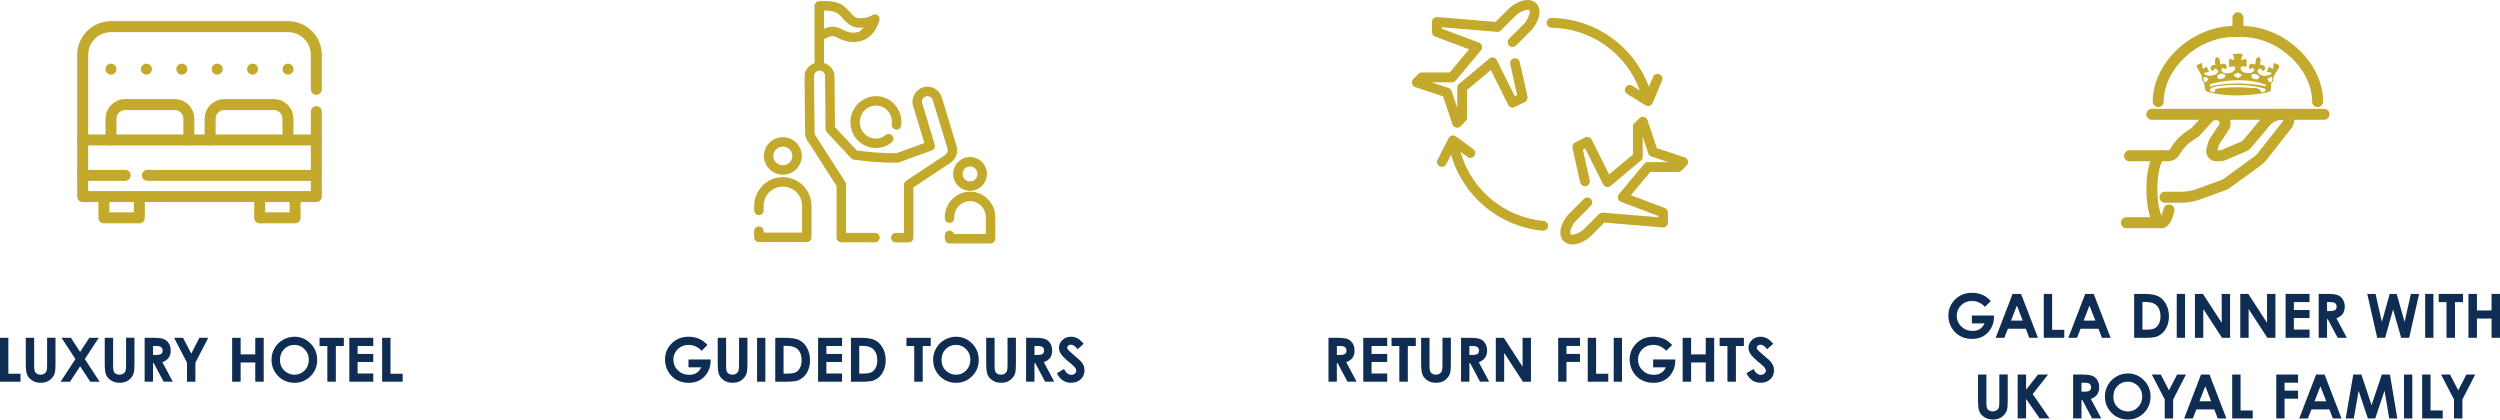 <svg xmlns="http://www.w3.org/2000/svg" id="b" viewBox="0 0 1023.04 171.68"><g id="c"><path d="M289.52,141.17l-2.41,2.38c-1.52-1.61-3.3-2.42-5.33-2.42-1.77,0-3.25.59-4.44,1.76s-1.79,2.6-1.79,4.27.62,3.2,1.86,4.41c1.24,1.21,2.77,1.81,4.58,1.81,1.18,0,2.18-.25,2.99-.74s1.46-1.27,1.96-2.33h-5.2v-3.21h9.03l.03.76c0,1.57-.41,3.06-1.22,4.47-.81,1.41-1.87,2.48-3.16,3.22s-2.81,1.11-4.55,1.11c-1.86,0-3.53-.4-4.99-1.21s-2.62-1.96-3.47-3.46-1.28-3.11-1.28-4.85c0-2.38.79-4.44,2.36-6.2,1.86-2.09,4.29-3.14,7.28-3.14,1.56,0,3.02.29,4.38.87,1.15.49,2.27,1.33,3.37,2.51Z" fill="#0f2c52"></path><path d="M293.7,138.24h3.43v11.61c0,1,.09,1.71.26,2.12.17.42.46.75.87.99.4.25.89.37,1.46.37.6,0,1.12-.14,1.56-.42.44-.28.74-.63.9-1.05s.25-1.24.25-2.45v-11.19h3.43v10.71c0,1.81-.1,3.06-.31,3.76-.2.7-.59,1.38-1.17,2.03-.57.65-1.24,1.13-1.98,1.45-.75.31-1.62.47-2.61.47-1.3,0-2.43-.3-3.4-.9-.96-.6-1.65-1.35-2.07-2.25-.41-.9-.62-2.42-.62-4.56v-10.71Z" fill="#0f2c52"></path><path d="M309.81,138.24h3.39v17.96h-3.39v-17.96Z" fill="#0f2c52"></path><path d="M317.25,138.24h4.05c2.61,0,4.55.32,5.82.97,1.27.65,2.31,1.7,3.13,3.16.82,1.46,1.23,3.16,1.23,5.1,0,1.38-.23,2.66-.69,3.82-.46,1.16-1.09,2.12-1.9,2.89-.81.76-1.68,1.29-2.63,1.59s-2.58.44-4.9.44h-4.11v-17.96ZM320.65,141.54v11.33h1.59c1.56,0,2.7-.18,3.4-.54.7-.36,1.28-.96,1.73-1.81.45-.85.67-1.89.67-3.13,0-1.91-.53-3.38-1.6-4.44-.96-.95-2.5-1.42-4.63-1.42h-1.16Z" fill="#0f2c52"></path><path d="M334.78,138.24h9.8v3.35h-6.41v3.25h6.41v3.28h-6.41v4.72h6.41v3.36h-9.8v-17.96Z" fill="#0f2c52"></path><path d="M348.22,138.24h4.05c2.61,0,4.55.32,5.82.97,1.27.65,2.31,1.7,3.13,3.16.82,1.46,1.23,3.16,1.23,5.1,0,1.38-.23,2.66-.69,3.82-.46,1.16-1.09,2.12-1.9,2.89-.81.76-1.68,1.29-2.63,1.59s-2.58.44-4.9.44h-4.11v-17.96ZM351.62,141.54v11.33h1.59c1.56,0,2.7-.18,3.4-.54.7-.36,1.28-.96,1.73-1.81.45-.85.67-1.89.67-3.13,0-1.91-.53-3.38-1.6-4.44-.96-.95-2.5-1.42-4.63-1.42h-1.16Z" fill="#0f2c52"></path><path d="M370.94,138.24h9.92v3.37h-3.27v14.59h-3.47v-14.59h-3.19v-3.37Z" fill="#0f2c52"></path><path d="M391.23,137.79c2.54,0,4.73.92,6.55,2.76s2.74,4.08,2.74,6.73-.9,4.84-2.71,6.65-3.99,2.72-6.57,2.72-4.93-.93-6.72-2.79-2.67-4.08-2.67-6.64c0-1.72.42-3.3,1.25-4.74.83-1.44,1.97-2.58,3.43-3.42,1.45-.84,3.02-1.26,4.7-1.26ZM391.19,141.13c-1.66,0-3.06.58-4.19,1.73-1.13,1.16-1.7,2.62-1.7,4.41,0,1.99.71,3.56,2.14,4.71,1.11.9,2.38,1.35,3.81,1.35,1.62,0,3-.59,4.14-1.76s1.71-2.62,1.71-4.33-.57-3.16-1.72-4.34c-1.15-1.18-2.55-1.78-4.19-1.78Z" fill="#0f2c52"></path><path d="M403.57,138.24h3.43v11.61c0,1,.09,1.71.26,2.12.17.42.46.75.87.99.4.25.89.37,1.46.37.6,0,1.12-.14,1.56-.42.44-.28.74-.63.9-1.05s.25-1.24.25-2.45v-11.19h3.43v10.71c0,1.81-.1,3.06-.31,3.76-.2.7-.59,1.38-1.17,2.03-.57.65-1.24,1.13-1.98,1.45-.75.31-1.62.47-2.61.47-1.3,0-2.43-.3-3.4-.9-.96-.6-1.65-1.35-2.07-2.25-.41-.9-.62-2.42-.62-4.56v-10.71Z" fill="#0f2c52"></path><path d="M419.91,138.24h3.62c1.98,0,3.4.18,4.24.53.84.35,1.52.94,2.03,1.76.51.82.77,1.79.77,2.92,0,1.18-.28,2.17-.85,2.96-.57.79-1.42,1.39-2.56,1.8l4.25,7.98h-3.74l-4.04-7.61h-.31v7.61h-3.42v-17.96ZM423.33,145.26h1.07c1.09,0,1.84-.14,2.25-.43.41-.29.61-.76.61-1.42,0-.39-.1-.73-.3-1.02s-.47-.5-.82-.62c-.34-.13-.96-.19-1.87-.19h-.94v3.69Z" fill="#0f2c52"></path><path d="M443.48,140.68l-2.53,2.23c-.89-1.24-1.79-1.86-2.71-1.86-.45,0-.82.12-1.1.36s-.43.51-.43.81.1.59.31.85c.28.36,1.11,1.13,2.51,2.31,1.3,1.09,2.1,1.78,2.37,2.06.69.7,1.18,1.37,1.47,2.01.29.64.43,1.34.43,2.09,0,1.47-.51,2.69-1.53,3.65-1.02.96-2.35,1.44-3.98,1.44-1.28,0-2.39-.31-3.34-.94s-1.76-1.61-2.44-2.95l2.87-1.73c.86,1.59,1.86,2.38,2.98,2.38.59,0,1.08-.17,1.48-.51s.6-.74.6-1.18c0-.41-.15-.81-.45-1.22s-.97-1.03-1.99-1.87c-1.96-1.6-3.22-2.83-3.79-3.69-.57-.87-.86-1.73-.86-2.59,0-1.25.47-2.31,1.42-3.2.95-.89,2.12-1.34,3.51-1.34.9,0,1.75.21,2.56.62.81.41,1.69,1.17,2.63,2.27Z" fill="#0f2c52"></path><path d="M391.43,59.72h0s-6.01-19.81-6.01-19.81c-.76-2.64-3.2-4.46-5.94-4.44-4.07.03-7.01,4.09-5.79,7.97h0v.02l4.57,15.07-11.44,4.18c-6.83-.03-10.25-.39-16.23-1.15l-8.9-9.55-.2-20.78c0-2.67-1.87-4.64-4.29-5.44v-9.72c.09-.04.19-.09.28-.14,0,0,.56-.36,1.37-.69.82-.34,1.83-.53,2.28-.46.37.06,1.78.83,3.65,1.56,1.86.73,4.37,1.28,7.29.52,6.25-1.6,7.82-8.6,7.82-8.6.45-1.82-1.69-3.16-3.13-1.94,0,0-.15.16-.91.46-.75.31-2,.66-3.8.69-1.56.03-2.1-.34-3-1.21-.91-.86-1.96-2.32-3.72-3.72-2.08-1.64-4.63-2-6.67-2.1-1.44-.08-2.69.01-3.29.07-.05,0-.1,0-.15,0-.95.01-1.73.71-1.88,1.62,0,.04-.01.09-.02.13,0,0,0,.02,0,.03,0,.09-.01.19,0,.29v23.27c-2.35.87-4.14,2.86-4.08,5.49l.22,23c.02,1.35.48,2.65,1.3,3.7l-.05-.08.12.17s-.05-.06-.07-.09l11.58,18.07v21.12c0,1.08.87,1.96,1.94,1.95h13.77c1.07,0,1.94-.87,1.94-1.94s-.87-1.94-1.94-1.94h-11.83v-19.76c0-.37-.11-.74-.3-1.05l-11.95-18.63c-.03-.07-.08-.12-.12-.18-.33-.4-.5-.88-.5-1.38v-.02l-.24-23.02v-.02c-.03-1.24.9-2.23,2.12-2.3.01,0,.02,0,.04,0,.04,0,.08,0,.13,0,1.26,0,2.24.99,2.23,2.26v.04l.2,21.56c0,.48.2.95.52,1.3l9.94,10.66c.31.34.72.55,1.18.61,6.6.83,10.16,1.2,17.65,1.24.22,0,.45-.04.66-.11l13.54-4.95c.97-.36,1.49-1.41,1.19-2.39l-5.1-16.85s0-.02-.02-.02c-.47-1.5.56-2.92,2.14-2.94,1.02,0,1.9.65,2.18,1.63,0,0,0,.02.02.02l6.01,19.84c.29.96-.07,1.97-.91,2.53h0l-16.05,10.65c-.54.35-.87.96-.88,1.6v19.71h-3.34c-1.07,0-1.94.87-1.94,1.94s.87,1.94,1.94,1.94h5.29c1.07,0,1.94-.88,1.94-1.95v-20.58l15.18-10.07c2.26-1.48,3.27-4.3,2.49-6.88ZM338.45,4.33c1.64.09,3.51.52,4.47,1.28,1.28,1.01,2.16,2.25,3.45,3.49,1.29,1.23,3.22,2.32,5.75,2.28.61-.02.85-.2,1.38-.26-.72.79-1.28,1.72-2.4,2.01-2.01.52-3.49.19-4.92-.37-1.43-.56-2.63-1.48-4.44-1.78-1.72-.28-3.22.23-4.35.69-.07.03-.13.05-.2.08v-7.44c.38,0,.81,0,1.26.02Z" fill="#c3aa2d" fill-rule="evenodd"></path><path d="M348.08,48.61c-.74,5.78,3.27,11.13,8.99,11.87,2.86.38,5.62-.48,7.74-2.15.89-.65,1.07-1.91.38-2.77-.68-.87-1.96-.99-2.79-.27-1.34,1.06-3.04,1.59-4.84,1.36-3.59-.47-6.13-3.8-5.65-7.55.48-3.74,3.78-6.31,7.37-5.84,3.6.46,6.14,3.8,5.66,7.54-.17,1.08.58,2.1,1.67,2.23,1.09.14,2.07-.65,2.18-1.73.74-5.78-3.28-11.14-9-11.87-5.72-.74-10.97,3.43-11.72,9.21Z" fill="#c3aa2d" fill-rule="evenodd"></path><path d="M320.36,72.49c-6.48,0-11.74,5.29-11.74,11.77v1.84c0,1.07.87,1.94,1.94,1.94s1.94-.87,1.94-1.94v-1.84c0-4.4,3.47-7.88,7.86-7.88s7.86,3.48,7.86,7.88v10.93h-15.73v-.61c0-1.07-.87-1.94-1.94-1.94s-1.94.87-1.94,1.94v2.54c0,1.07.87,1.93,1.93,1.94h19.62c1.06,0,1.93-.87,1.93-1.94v-12.86c0-6.48-5.27-11.77-11.74-11.77Z" fill="#c3aa2d" fill-rule="evenodd"></path><path d="M320.36,71.49c4.25,0,7.76-3.45,7.76-7.68s-3.51-7.68-7.76-7.68-7.76,3.45-7.76,7.68,3.5,7.68,7.76,7.68ZM320.36,60c2.19,0,3.88,1.7,3.88,3.81s-1.69,3.81-3.88,3.81-3.9-1.69-3.9-3.81,1.71-3.81,3.9-3.81Z" fill="#c3aa2d" fill-rule="evenodd"></path><path d="M396.95,78.45c-5.7,0-10.32,4.71-10.32,10.47v.34c0,1.07.87,1.95,1.94,1.95s1.94-.88,1.94-1.95v-.34c0-3.7,2.86-6.59,6.44-6.59s6.46,2.89,6.46,6.59v6.83h-12.98c-.27-.92-1.19-1.51-2.14-1.37-.95.14-1.66.96-1.65,1.92v1.37c0,1.07.86,1.95,1.93,1.95h16.79c1.07,0,1.95-.87,1.94-1.95v-8.76c0-5.75-4.62-10.47-10.34-10.47Z" fill="#c3aa2d" fill-rule="evenodd"></path><path d="M396.95,78.09c3.81,0,6.92-3.12,6.92-6.92s-3.12-6.92-6.92-6.92-6.92,3.12-6.92,6.92,3.12,6.92,6.92,6.92ZM396.95,68.14c1.71,0,3.04,1.33,3.04,3.04s-1.33,3.04-3.04,3.04-3.04-1.33-3.04-3.04,1.33-3.04,3.04-3.04Z" fill="#c3aa2d" fill-rule="evenodd"></path><path d="M543.65,138.24h3.62c1.98,0,3.4.18,4.24.53.84.35,1.52.94,2.03,1.76.51.82.77,1.79.77,2.92,0,1.18-.28,2.17-.85,2.96-.57.79-1.42,1.39-2.56,1.8l4.25,7.98h-3.74l-4.04-7.61h-.31v7.61h-3.42v-17.96ZM547.07,145.26h1.07c1.09,0,1.84-.14,2.25-.43.41-.29.61-.76.61-1.42,0-.39-.1-.73-.3-1.02s-.47-.5-.82-.62c-.34-.13-.96-.19-1.87-.19h-.94v3.69Z" fill="#0f2c52"></path><path d="M557.87,138.24h9.8v3.35h-6.41v3.25h6.41v3.28h-6.41v4.72h6.41v3.36h-9.8v-17.96Z" fill="#0f2c52"></path><path d="M569.45,138.24h9.92v3.37h-3.27v14.59h-3.47v-14.59h-3.19v-3.37Z" fill="#0f2c52"></path><path d="M581.55,138.24h3.43v11.61c0,1,.09,1.71.26,2.12.17.42.46.75.87.99.4.25.89.37,1.46.37.6,0,1.12-.14,1.56-.42.44-.28.74-.63.9-1.05s.25-1.24.25-2.45v-11.19h3.43v10.71c0,1.81-.1,3.06-.31,3.76-.2.7-.59,1.38-1.17,2.03-.57.65-1.24,1.13-1.98,1.45-.75.31-1.62.47-2.61.47-1.3,0-2.43-.3-3.4-.9-.96-.6-1.65-1.35-2.07-2.25-.41-.9-.62-2.42-.62-4.56v-10.71Z" fill="#0f2c52"></path><path d="M597.89,138.24h3.62c1.98,0,3.4.18,4.24.53.84.35,1.52.94,2.03,1.76.51.82.77,1.79.77,2.92,0,1.18-.28,2.17-.85,2.96-.57.79-1.42,1.39-2.56,1.8l4.25,7.98h-3.74l-4.04-7.61h-.31v7.61h-3.42v-17.96ZM601.3,145.26h1.07c1.09,0,1.84-.14,2.25-.43.41-.29.61-.76.61-1.42,0-.39-.1-.73-.3-1.02s-.47-.5-.82-.62c-.34-.13-.96-.19-1.87-.19h-.94v3.69Z" fill="#0f2c52"></path><path d="M612.11,138.24h3.28l7.68,11.82v-11.82h3.42v17.96h-3.29l-7.67-11.78v11.78h-3.42v-17.96Z" fill="#0f2c52"></path><path d="M637.64,138.24h8.91v3.33h-5.52v3.26h5.52v3.28h-5.52v8.08h-3.39v-17.96Z" fill="#0f2c52"></path><path d="M649.73,138.24h3.42v14.7h4.98v3.26h-8.4v-17.96Z" fill="#0f2c52"></path><path d="M660.36,138.24h3.39v17.96h-3.39v-17.96Z" fill="#0f2c52"></path><path d="M684.27,141.17l-2.41,2.38c-1.52-1.61-3.3-2.42-5.33-2.42-1.77,0-3.25.59-4.44,1.76s-1.79,2.6-1.79,4.27.62,3.2,1.86,4.41c1.24,1.21,2.77,1.81,4.58,1.81,1.18,0,2.18-.25,2.99-.74s1.46-1.27,1.96-2.33h-5.2v-3.21h9.03l.03.76c0,1.57-.41,3.06-1.22,4.47-.81,1.41-1.87,2.48-3.16,3.22s-2.81,1.11-4.55,1.11c-1.86,0-3.53-.4-4.99-1.21s-2.62-1.96-3.47-3.46-1.28-3.11-1.28-4.85c0-2.38.79-4.44,2.36-6.2,1.86-2.09,4.29-3.14,7.28-3.14,1.56,0,3.02.29,4.38.87,1.15.49,2.27,1.33,3.37,2.51Z" fill="#0f2c52"></path><path d="M688.56,138.24h3.47v6.78h5.99v-6.78h3.45v17.96h-3.45v-7.87h-5.99v7.87h-3.47v-17.96Z" fill="#0f2c52"></path><path d="M703.71,138.24h9.92v3.37h-3.27v14.59h-3.47v-14.59h-3.19v-3.37Z" fill="#0f2c52"></path><path d="M725.64,140.68l-2.53,2.23c-.89-1.24-1.79-1.86-2.71-1.86-.45,0-.82.12-1.1.36s-.43.51-.43.81.1.59.31.85c.28.36,1.11,1.13,2.51,2.31,1.3,1.09,2.1,1.78,2.37,2.06.69.7,1.18,1.37,1.47,2.01.29.64.43,1.34.43,2.09,0,1.47-.51,2.69-1.53,3.65-1.02.96-2.35,1.44-3.98,1.44-1.28,0-2.39-.31-3.34-.94s-1.76-1.61-2.44-2.95l2.87-1.73c.86,1.59,1.86,2.38,2.98,2.38.59,0,1.08-.17,1.48-.51s.6-.74.6-1.18c0-.41-.15-.81-.45-1.22s-.97-1.03-1.99-1.87c-1.96-1.6-3.22-2.83-3.79-3.69-.57-.87-.86-1.73-.86-2.59,0-1.25.47-2.31,1.42-3.2.95-.89,2.12-1.34,3.51-1.34.9,0,1.75.21,2.56.62.81.41,1.69,1.17,2.63,2.27Z" fill="#0f2c52"></path><path d="M690.74,65.85c-.16-.67-.66-1.22-1.31-1.44l-11.44-3.81-3.81-11.44c-.22-.66-.76-1.15-1.44-1.31-.67-.16-1.38.04-1.87.53l-2.06,2.06c-.38.38-.59.88-.59,1.41v11.41c-.37.29-.77.61-1.25,1.01-1.17.97-2.72,2.26-4.27,3.56-1.54,1.29-3.07,2.58-4.22,3.56l-7.12-14.24c-.37-.74-1.14-1.15-1.92-1.1-.13,0-.26.03-.39.06s-.25.08-.38.14l-4.13,2.06c-.82.41-1.26,1.33-1.06,2.22l3.14,14.13c.21.93,1.03,1.57,1.95,1.57.14,0,.29-.02.44-.05,1.08-.24,1.76-1.31,1.52-2.39l-2.8-12.61.94-.47,7.34,14.69c.07.15.16.29.27.43.03.04.07.08.11.12.34.34.77.54,1.23.59.07,0,.13,0,.2,0h.01c.43,0,.87-.14,1.23-.43.02-.01.04-.03.06-.04,4.19-3.54,10.99-9.27,12.08-10.11.02-.01.03-.03.05-.04.12-.07.23-.16.33-.25.01-.01.03-.02.04-.03.11-.11.21-.24.29-.38,0-.02.02-.03.03-.04.02-.04.04-.08.06-.12.02-.05.05-.1.07-.15.03-.07.05-.14.07-.22.01-.05.03-.09.04-.14.02-.12.03-.23.04-.35,0,0,0-.01,0-.02h0s0-.01,0-.02v-8.3l2.29,6.89c.2.6.67,1.07,1.27,1.26l6.89,2.3h-8.32s-.06,0-.09,0c-.07,0-.13.01-.2.02-.07,0-.13.02-.19.04-.06.02-.12.04-.18.06-.06.02-.12.04-.18.07-.06.03-.11.06-.17.09-.06.03-.11.07-.16.11-.05.04-.1.08-.15.12-.05.05-.1.09-.15.15-.02.02-.04.04-.06.06l-10.32,12.39c-.41.5-.56,1.17-.4,1.79.17.63.62,1.13,1.23,1.36l15.22,5.71v.57l-22.61-1.88c-.58-.05-1.16.16-1.58.58l-6.19,6.19c-1.4,1.39-4.71,2.79-5.43,2.07-.72-.72.68-4.04,2.06-5.43l6.19-6.19c.78-.78.78-2.05,0-2.83-.78-.78-2.05-.78-2.83,0l-6.2,6.2c-2.21,2.23-5.2,7.94-2.06,11.08.97.97,2.2,1.36,3.49,1.36,2.87,0,6.06-1.89,7.6-3.42l5.54-5.54,23.85,1.99c.56.05,1.11-.14,1.52-.52s.65-.91.65-1.47v-4.13c0-.83-.52-1.58-1.3-1.87l-13.88-5.2,7.92-9.5h11.45c.53,0,1.04-.21,1.41-.59l2.06-2.06c.49-.49.69-1.2.53-1.87Z" fill="#c3aa2d"></path><path d="M577.8,34.2c.16.67.66,1.22,1.31,1.44l11.44,3.81,3.81,11.44c.22.66.76,1.15,1.44,1.31.67.16,1.38-.04,1.87-.53l2.06-2.06c.38-.38.59-.88.59-1.41v-11.41c.37-.29.77-.61,1.25-1.01,1.17-.97,2.72-2.26,4.27-3.56,1.54-1.29,3.07-2.58,4.22-3.56l7.12,14.24c.37.74,1.14,1.15,1.92,1.1.13,0,.26-.03.39-.06s.25-.08.38-.14l4.13-2.06c.82-.41,1.26-1.33,1.06-2.22l-3.14-14.13c-.21-.93-1.03-1.57-1.95-1.57-.14,0-.29.02-.44.05-1.08.24-1.76,1.31-1.52,2.39l2.8,12.61-.94.47-7.34-14.69c-.07-.15-.16-.29-.27-.43-.03-.04-.07-.08-.11-.12-.34-.34-.77-.54-1.23-.59-.07,0-.13,0-.2,0h-.01c-.43,0-.87.14-1.23.43-.02.01-.04.03-.06.04-4.19,3.54-10.99,9.27-12.08,10.11-.02.01-.03.03-.05.04-.12.07-.23.16-.33.25-.01.01-.03.02-.04.03-.11.11-.21.24-.29.38,0,.02-.02.03-.03.04-.02.04-.04.08-.06.12-.02.05-.05.1-.07.15-.03.07-.05.14-.07.22-.01.05-.03.09-.04.14-.02.12-.03.23-.04.35,0,0,0,.01,0,.02h0s0,.01,0,.02v8.3l-2.29-6.89c-.2-.6-.67-1.07-1.27-1.26l-6.89-2.3h8.32s.06,0,.09,0c.07,0,.13-.01.2-.02.07,0,.13-.02.19-.04.06-.02.12-.04.18-.06.06-.02.12-.04.18-.07.06-.03.11-.06.17-.09.06-.03.11-.07.16-.11.05-.04.1-.08.15-.12.05-.05.1-.09.15-.15.02-.02.04-.04.06-.06l10.32-12.39c.41-.5.56-1.17.4-1.79-.17-.63-.62-1.13-1.23-1.36l-15.22-5.71v-.57l22.61,1.88c.58.05,1.16-.16,1.58-.58l6.19-6.19c1.4-1.39,4.71-2.79,5.43-2.07.72.72-.68,4.04-2.06,5.43l-6.19,6.19c-.78.78-.78,2.05,0,2.83.78.78,2.05.78,2.83,0l6.2-6.2c2.21-2.23,5.2-7.94,2.06-11.08-.97-.97-2.2-1.36-3.49-1.36-2.87,0-6.06,1.89-7.6,3.42l-5.54,5.54-23.85-1.99c-.56-.05-1.11.14-1.52.52s-.65.91-.65,1.47v4.13c0,.83.52,1.58,1.3,1.87l13.88,5.2-7.92,9.5h-11.45c-.53,0-1.04.21-1.41.59l-2.06,2.06c-.49.49-.69,1.2-.53,1.87Z" fill="#c3aa2d"></path><path d="M631.72,90.41c-16.23-1.46-29.73-12.87-34.08-28.29l2.88,2.1c.89.65,2.14.46,2.79-.43.65-.89.46-2.14-.43-2.79l-7.1-5.19c-.47-.35-1.07-.47-1.64-.33-.57.13-1.05.51-1.32,1.03l-4.56,8.87c-.5.98-.12,2.19.86,2.69.29.15.6.22.91.22.73,0,1.43-.4,1.78-1.09l2-3.9c4.83,16.96,19.69,29.49,37.54,31.1.06,0,.12,0,.18,0,1.02,0,1.9-.78,1.99-1.82.1-1.1-.71-2.07-1.81-2.17Z" fill="#c3aa2d"></path><path d="M679.07,30.38c-1.02-.43-2.19.05-2.62,1.07l-1.7,4.04c-6.11-16.54-21.88-27.9-39.81-28.14h-.03c-1.09,0-1.98.88-2,1.97-.01,1.1.87,2.01,1.97,2.03,16.29.22,30.62,10.56,36.14,25.61l-3.03-1.88c-.94-.58-2.17-.29-2.75.65-.58.94-.29,2.17.65,2.75l7.48,4.63c.32.2.69.3,1.05.3.2,0,.41-.03.61-.09.56-.18,1.01-.59,1.24-1.13l3.87-9.19c.43-1.02-.05-2.19-1.07-2.62Z" fill="#c3aa2d"></path><path d="M0,138.24h3.42v14.7h4.98v3.26H0v-17.96Z" fill="#0f2c52"></path><path d="M10.55,138.24h3.43v11.61c0,1,.09,1.71.26,2.12.18.42.46.75.87.99.4.25.89.37,1.46.37.6,0,1.12-.14,1.56-.42.44-.28.74-.63.9-1.05.17-.43.25-1.24.25-2.45v-11.19h3.43v10.71c0,1.81-.1,3.06-.31,3.76-.2.7-.59,1.38-1.17,2.03-.57.65-1.24,1.13-1.98,1.45-.75.31-1.62.47-2.61.47-1.3,0-2.44-.3-3.4-.9-.96-.6-1.65-1.35-2.07-2.25s-.62-2.42-.62-4.56v-10.71Z" fill="#0f2c52"></path><path d="M25.16,138.24h3.85l3.77,5.77,3.78-5.77h3.84l-5.7,8.71,6.06,9.25h-3.84l-4.13-6.31-4.13,6.31h-3.87l6.07-9.26-5.69-8.7Z" fill="#0f2c52"></path><path d="M42.86,138.24h3.43v11.61c0,1,.09,1.71.26,2.12.18.42.46.75.87.99.4.25.89.37,1.46.37.6,0,1.12-.14,1.56-.42.44-.28.74-.63.9-1.05.17-.43.25-1.24.25-2.45v-11.19h3.43v10.71c0,1.81-.1,3.06-.31,3.76-.2.7-.59,1.38-1.17,2.03-.57.65-1.24,1.13-1.98,1.45-.75.31-1.62.47-2.61.47-1.3,0-2.44-.3-3.4-.9-.96-.6-1.65-1.35-2.07-2.25s-.62-2.42-.62-4.56v-10.71Z" fill="#0f2c52"></path><path d="M59.2,138.24h3.62c1.98,0,3.4.18,4.24.53.84.35,1.52.94,2.03,1.76.51.82.77,1.79.77,2.92,0,1.18-.28,2.17-.85,2.96-.57.79-1.42,1.39-2.56,1.8l4.25,7.98h-3.74l-4.04-7.61h-.31v7.61h-3.42v-17.96ZM62.62,145.26h1.07c1.09,0,1.84-.14,2.25-.43.41-.29.61-.76.61-1.42,0-.39-.1-.73-.3-1.02-.2-.29-.47-.5-.82-.62-.34-.13-.97-.19-1.87-.19h-.94v3.69Z" fill="#0f2c52"></path><path d="M71.24,138.24h3.67l3.35,6.46,3.33-6.46h3.62l-5.25,10.18v7.78h-3.44v-7.78l-5.28-10.18Z" fill="#0f2c52"></path><path d="M95,138.24h3.47v6.78h5.99v-6.78h3.45v17.96h-3.45v-7.87h-5.99v7.87h-3.47v-17.96Z" fill="#0f2c52"></path><path d="M120.5,137.79c2.54,0,4.73.92,6.55,2.76,1.83,1.84,2.74,4.08,2.74,6.73s-.9,4.84-2.71,6.65c-1.8,1.81-3.99,2.72-6.57,2.72s-4.93-.93-6.72-2.79c-1.78-1.86-2.68-4.08-2.68-6.64,0-1.72.42-3.3,1.25-4.74.83-1.44,1.97-2.58,3.43-3.42,1.45-.84,3.02-1.26,4.7-1.26ZM120.47,141.13c-1.66,0-3.06.58-4.19,1.73-1.13,1.16-1.7,2.62-1.7,4.41,0,1.99.71,3.56,2.14,4.71,1.11.9,2.38,1.35,3.81,1.35,1.62,0,3-.59,4.14-1.76s1.71-2.62,1.71-4.33-.57-3.16-1.72-4.34c-1.15-1.18-2.55-1.78-4.19-1.78Z" fill="#0f2c52"></path><path d="M130.78,138.24h9.92v3.37h-3.27v14.59h-3.47v-14.59h-3.19v-3.37Z" fill="#0f2c52"></path><path d="M142.95,138.24h9.8v3.35h-6.41v3.25h6.41v3.28h-6.41v4.72h6.41v3.36h-9.8v-17.96Z" fill="#0f2c52"></path><path d="M156.38,138.24h3.42v14.7h4.98v3.26h-8.4v-17.96Z" fill="#0f2c52"></path><path d="M45.42,57.27v-8.69c0-3.2,2.59-5.79,5.79-5.79h20.28c3.2,0,5.79,2.59,5.79,5.79v8.69" fill="none" stroke="#c3aa2d" stroke-linecap="round" stroke-linejoin="round" stroke-width="4.5"></path><polyline points="42.52 80.45 42.52 89.14 57.01 89.14 57.01 80.45" fill="none" stroke="#c3aa2d" stroke-linecap="round" stroke-linejoin="round" stroke-width="4.5"></polyline><polyline points="106.27 80.45 106.27 89.14 120.75 89.14 120.75 80.45" fill="none" stroke="#c3aa2d" stroke-linecap="round" stroke-linejoin="round" stroke-width="4.5"></polyline><line x1="33.83" y1="57.27" x2="129.45" y2="57.27" fill="none" stroke="#c3aa2d" stroke-linecap="round" stroke-linejoin="round" stroke-width="4.5"></line><line x1="45.42" y1="28.29" x2="45.42" y2="28.29" fill="none" stroke="#c3aa2d" stroke-linecap="round" stroke-linejoin="round" stroke-width="4.5"></line><line x1="59.91" y1="28.29" x2="59.91" y2="28.29" fill="none" stroke="#c3aa2d" stroke-linecap="round" stroke-linejoin="round" stroke-width="4.5"></line><line x1="74.4" y1="28.29" x2="74.4" y2="28.29" fill="none" stroke="#c3aa2d" stroke-linecap="round" stroke-linejoin="round" stroke-width="4.5"></line><path d="M129.45,45.68v34.77H33.83V22.5c0-6.4,5.19-11.59,11.59-11.59h72.43c6.4,0,11.59,5.19,11.59,11.59v14.04" fill="none" stroke="#c3aa2d" stroke-linecap="round" stroke-linejoin="round" stroke-width="4.5"></path><path d="M85.98,57.27v-8.69c0-3.2,2.59-5.79,5.79-5.79h20.28c3.2,0,5.79,2.59,5.79,5.79v8.69" fill="none" stroke="#c3aa2d" stroke-linecap="round" stroke-linejoin="round" stroke-width="4.5"></path><line x1="88.88" y1="28.29" x2="88.88" y2="28.29" fill="none" stroke="#c3aa2d" stroke-linecap="round" stroke-linejoin="round" stroke-width="4.5"></line><line x1="103.37" y1="28.29" x2="103.37" y2="28.29" fill="none" stroke="#c3aa2d" stroke-linecap="round" stroke-linejoin="round" stroke-width="4.5"></line><line x1="117.86" y1="28.29" x2="117.86" y2="28.29" fill="none" stroke="#c3aa2d" stroke-linecap="round" stroke-linejoin="round" stroke-width="4.5"></line><line x1="60.33" y1="71.75" x2="129.45" y2="71.75" fill="none" stroke="#c3aa2d" stroke-linecap="round" stroke-linejoin="round" stroke-width="4.5"></line><line x1="33.83" y1="71.75" x2="51.22" y2="71.75" fill="none" stroke="#c3aa2d" stroke-linecap="round" stroke-linejoin="round" stroke-width="4.5"></line><path d="M814.7,123.2l-2.41,2.38c-1.52-1.61-3.3-2.42-5.33-2.42-1.77,0-3.25.59-4.44,1.76-1.19,1.17-1.79,2.6-1.79,4.27s.62,3.2,1.86,4.41c1.24,1.21,2.77,1.81,4.58,1.81,1.18,0,2.18-.25,2.99-.74s1.46-1.27,1.96-2.33h-5.2v-3.21h9.03l.02.76c0,1.57-.41,3.06-1.22,4.47-.81,1.41-1.87,2.48-3.16,3.22s-2.81,1.11-4.55,1.11c-1.86,0-3.53-.4-4.99-1.21-1.46-.81-2.62-1.96-3.47-3.46-.85-1.5-1.28-3.11-1.28-4.85,0-2.38.79-4.44,2.36-6.2,1.86-2.09,4.29-3.14,7.28-3.14,1.56,0,3.02.29,4.38.87,1.15.49,2.27,1.33,3.37,2.51Z" fill="#0f2c52"></path><path d="M823.59,120.27h3.46l6.91,17.96h-3.55l-1.41-3.7h-7.33l-1.46,3.7h-3.55l6.93-17.96ZM825.35,125.04l-2.41,6.16h4.8l-2.39-6.16Z" fill="#0f2c52"></path><path d="M836.34,120.27h3.42v14.7h4.98v3.26h-8.4v-17.96Z" fill="#0f2c52"></path><path d="M853.31,120.27h3.47l6.91,17.96h-3.55l-1.41-3.7h-7.33l-1.46,3.7h-3.55l6.92-17.96ZM855.06,125.04l-2.41,6.16h4.8l-2.4-6.16Z" fill="#0f2c52"></path><path d="M873.33,120.27h4.05c2.61,0,4.55.32,5.82.97,1.27.65,2.31,1.7,3.13,3.16.82,1.46,1.23,3.16,1.23,5.1,0,1.38-.23,2.66-.69,3.82-.46,1.16-1.09,2.12-1.9,2.89-.81.76-1.68,1.29-2.63,1.59s-2.58.44-4.9.44h-4.11v-17.96ZM876.72,123.57v11.33h1.59c1.56,0,2.7-.18,3.4-.54.7-.36,1.28-.96,1.73-1.81.45-.85.67-1.89.67-3.13,0-1.91-.53-3.38-1.6-4.44-.96-.95-2.5-1.42-4.63-1.42h-1.16Z" fill="#0f2c52"></path><path d="M890.76,120.27h3.39v17.96h-3.39v-17.96Z" fill="#0f2c52"></path><path d="M898.2,120.27h3.28l7.68,11.82v-11.82h3.42v17.96h-3.29l-7.67-11.78v11.78h-3.42v-17.96Z" fill="#0f2c52"></path><path d="M916.75,120.27h3.28l7.68,11.82v-11.82h3.42v17.96h-3.29l-7.67-11.78v11.78h-3.42v-17.96Z" fill="#0f2c52"></path><path d="M935.3,120.27h9.8v3.35h-6.41v3.25h6.41v3.28h-6.41v4.72h6.41v3.36h-9.8v-17.96Z" fill="#0f2c52"></path><path d="M948.85,120.27h3.62c1.98,0,3.4.18,4.24.53.84.35,1.52.94,2.03,1.76.51.82.77,1.79.77,2.92,0,1.18-.28,2.17-.85,2.96-.57.79-1.42,1.39-2.56,1.8l4.25,7.98h-3.74l-4.04-7.61h-.31v7.61h-3.42v-17.96ZM952.27,127.29h1.07c1.09,0,1.84-.14,2.25-.43.41-.29.61-.76.61-1.42,0-.39-.1-.73-.3-1.02s-.47-.5-.82-.62c-.34-.13-.96-.19-1.87-.19h-.94v3.69Z" fill="#0f2c52"></path><path d="M968.75,120.27h3.36l2.59,11.46,3.21-11.46h2.84l3.25,11.46,2.57-11.46h3.36l-4.05,17.96h-3.28l-3.31-11.61-3.25,11.61h-3.25l-4.07-17.96Z" fill="#0f2c52"></path><path d="M992.41,120.27h3.39v17.96h-3.39v-17.96Z" fill="#0f2c52"></path><path d="M997.97,120.27h9.92v3.37h-3.27v14.59h-3.47v-14.59h-3.19v-3.37Z" fill="#0f2c52"></path><path d="M1010.13,120.27h3.47v6.78h5.99v-6.78h3.45v17.96h-3.45v-7.87h-5.99v7.87h-3.47v-17.96Z" fill="#0f2c52"></path><path d="M809.43,153.27h3.43v11.61c0,1,.09,1.71.26,2.12.18.42.46.75.87.99.4.25.89.37,1.46.37.6,0,1.12-.14,1.56-.42.44-.28.74-.63.9-1.05.17-.43.25-1.24.25-2.45v-11.19h3.43v10.71c0,1.81-.1,3.06-.3,3.76s-.59,1.38-1.17,2.03-1.23,1.13-1.98,1.45c-.75.31-1.62.47-2.61.47-1.3,0-2.44-.3-3.4-.9-.96-.6-1.65-1.35-2.07-2.25s-.62-2.42-.62-4.56v-10.71Z" fill="#0f2c52"></path><path d="M825.66,153.27h3.45v6.19l4.88-6.19h4.1l-6.27,8.01,6.88,9.94h-4.05l-5.54-7.98v7.98h-3.45v-17.96Z" fill="#0f2c52"></path><path d="M848.37,153.27h3.62c1.98,0,3.4.18,4.24.53.84.35,1.52.94,2.03,1.76.51.82.77,1.79.77,2.92,0,1.18-.28,2.17-.85,2.96-.57.79-1.42,1.39-2.56,1.8l4.25,7.98h-3.74l-4.04-7.61h-.31v7.61h-3.42v-17.96ZM851.79,160.29h1.07c1.09,0,1.84-.14,2.25-.43.41-.29.61-.76.61-1.42,0-.39-.1-.73-.3-1.02s-.47-.5-.82-.62c-.34-.13-.96-.19-1.87-.19h-.94v3.69Z" fill="#0f2c52"></path><path d="M870.75,152.82c2.54,0,4.73.92,6.55,2.76s2.74,4.08,2.74,6.73-.9,4.84-2.71,6.65-3.99,2.72-6.57,2.72-4.93-.93-6.72-2.79-2.67-4.08-2.67-6.64c0-1.72.42-3.3,1.25-4.74.83-1.44,1.97-2.58,3.43-3.42,1.45-.84,3.02-1.26,4.7-1.26ZM870.72,156.17c-1.66,0-3.06.58-4.19,1.73-1.13,1.16-1.7,2.62-1.7,4.41,0,1.99.71,3.56,2.14,4.71,1.11.9,2.38,1.35,3.81,1.35,1.62,0,3-.59,4.14-1.76s1.71-2.62,1.71-4.33-.57-3.16-1.72-4.34c-1.15-1.18-2.55-1.78-4.19-1.78Z" fill="#0f2c52"></path><path d="M880.56,153.27h3.67l3.35,6.46,3.33-6.46h3.62l-5.25,10.18v7.78h-3.44v-7.78l-5.28-10.18Z" fill="#0f2c52"></path><path d="M900.7,153.27h3.47l6.91,17.96h-3.55l-1.41-3.7h-7.33l-1.46,3.7h-3.55l6.92-17.96ZM902.45,158.04l-2.41,6.16h4.8l-2.4-6.16Z" fill="#0f2c52"></path><path d="M913.45,153.27h3.42v14.7h4.98v3.26h-8.4v-17.96Z" fill="#0f2c52"></path><path d="M931.49,153.27h8.91v3.33h-5.52v3.26h5.52v3.28h-5.52v8.08h-3.39v-17.96Z" fill="#0f2c52"></path><path d="M947.79,153.27h3.47l6.91,17.96h-3.55l-1.41-3.7h-7.33l-1.46,3.7h-3.55l6.92-17.96ZM949.55,158.04l-2.41,6.16h4.8l-2.4-6.16Z" fill="#0f2c52"></path><path d="M962.99,153.27h3.33l4.16,12.53,4.2-12.53h3.33l3.01,17.96h-3.31l-1.92-11.34-3.81,11.34h-3.01l-3.78-11.34-1.97,11.34h-3.33l3.11-17.96Z" fill="#0f2c52"></path><path d="M983.76,153.27h3.39v17.96h-3.39v-17.96Z" fill="#0f2c52"></path><path d="M991.19,153.27h3.42v14.7h4.98v3.26h-8.4v-17.96Z" fill="#0f2c52"></path><path d="M998.93,153.27h3.67l3.35,6.46,3.33-6.46h3.62l-5.25,10.18v7.78h-3.44v-7.78l-5.28-10.18Z" fill="#0f2c52"></path><line x1="915.8" y1="12.86" x2="915.8" y2="7.28" fill="none" stroke="#c3aa2d" stroke-linecap="round" stroke-linejoin="round" stroke-width="4.5"></line><line x1="870.13" y1="91.14" x2="884.49" y2="91.14" fill="none" stroke="#c3aa2d" stroke-linecap="round" stroke-linejoin="round" stroke-width="4.5"></line><line x1="880.57" y1="46.78" x2="951.03" y2="46.78" fill="none" stroke="#c3aa2d" stroke-linecap="round" stroke-linejoin="round" stroke-width="4.5"></line><path d="M883.18,41.56h0c0-14.35,14.55-28.7,31.34-28.7h2.55c16.8,0,31.34,14.35,31.34,28.7h0" fill="none" stroke="#c3aa2d" stroke-linecap="round" stroke-linejoin="round" stroke-width="4.5"></path><path d="M871.44,63.74h13.05c-2.17,0-3.91,6.13-3.91,13.7s1.75,13.7,3.91,13.7c1.25,0,2.36-2.05,3.08-5.22" fill="none" stroke="#c3aa2d" stroke-linecap="round" stroke-linejoin="round" stroke-width="4.5"></path><path d="M884.49,63.74h2.71c1.16,0,2.22-.59,2.74-1.53,1.46-2.64,3.59-4.92,6.2-6.68l2.17-1.46,5.49-5.94c1.24-1.34,3.39-1.62,5.01-.67l.09.07c1.06.63,1.68,1.7,1.68,2.83,0,.61-.18,1.21-.53,1.75l-3.6,5.39c-.31.47-.55.99-.69,1.53l-.65,2.32c-.33,1.2.57,2.39,1.81,2.39h1.4c.64,0,1.27-.13,1.85-.38l8.25-3.54c.91-.39,1.67-1.67,2.37-2.37l6.71-8.01c1.71-1.71,4.02-2.66,6.43-2.66,1.54,0,2.61,1.27,2.61,2.62,0,.55-.17,1.1-.56,1.59-3.43,4.37-8.56,10.89-10.37,13.2-.44.56-.97,1.06-1.54,1.49l-12.88,9.37c-.4.29-.84.51-1.29.68l-10.2,3.72c-2.28.82-4.7,1.25-7.14,1.25h-6.64" fill="none" stroke="#c3aa2d" stroke-linecap="round" stroke-linejoin="round" stroke-width="4.5"></path><path d="M901.18,32.98c1.62,1.17.17,3.8,2.13,4.58,7.44,2.12,16.71,1.79,24.32.28,3.13-.33.56-3.46,2.68-4.69-.39-2.35,1.62-3.75,2.29-5.64.67-1.17-1.62-1.51-2.18-1.73l-.28,2.4c-.68,0-1.18-.95-1.74-.79l-.78,2.13c.72-.06,1.39.05,2.01.39.06.22-.17.28-.28.39-1.17.79-3.08,1.01-4.31.28-.44-.45-1.51-.84-1.23-1.73.23-.34.56-.95,1.12-.78.62,0,.73.78,1.07,1.06.5-.22.95-.78.95-1.34-.11-1.06-1.28-1.29-2.18-1.34l.39-1.9c-.33-.39-.23-1.34-1.06-1.17-1.17.5-1.01,1.85-1.17,2.91l-1.9-.12c-.79.28-.79,1.35-.56,2.02.45.28.83-.45,1.34-.39.44.16.78.61.67,1.06-.89,1.45-2.91,1.12-4.25.79-.84-.28-1.51-1.18-1.34-2.12.67-.84,1.79-.06,2.51-.28l-.11-3.18c-.73.06-1.51.56-2.19.39.06-.89.73-1.73.56-2.4-1.34-.45-2.63.17-4.02,0l.78,2.24c-.67.5-1.56-.34-2.23-.22v3.35l1.57-.28c.61,0,1.11.39.95,1.06-.78,1.56-2.51,1.95-4.31,1.73-.73-.11-1.78-1.01-1.18-1.84.62-.84,1.18.5,1.85,0,.28-.61.16-1.45-.4-1.79-.61-.56-1.45,0-2.12,0l-.17-1.85c-.11-.62-.78-1.17-1.45-1.06-.78.84-.5,2.29-.39,3.19h-.84c-.62.22-1.28.83-1.07,1.62.23.39.62.89,1.07.95v-.39c.39-.28.56-.89,1.06-.67.51.22.95.72.95,1.34-.78,1.51-2.52,1.45-4.02,1.56-.62-.33-1.62-.22-1.73-1.17l2.02-.39c-.28-.72-.61-1.45-.95-2.18l-1.62.95c-.06-.67-.34-1.62-.23-2.57-.78.5-1.84.61-2.46,1.34.95,2.02,2.63,3.64,2.46,6.04M927.91,32.2c.56-.22,1.73-1.28,2.01-.11-.16.61-.16,1.9-.95,1.56-.38-.44-1.17-.78-1.06-1.45M927.07,37.17c-.45.45-1.07.62-1.74.56-.56-2.46-3.74-1.45-5.76-1.9-4.3-.22-8.77-.22-12.8.56-.56.23-.22.84-.5,1.18-.72.39-1.62,0-2.01-.67.28-1.4,1.96-1.06,2.96-1.62,6.38-.89,13.64-.72,19.57.95.45.16.22.61.28.95M921.81,30.29c1.12-.06,2.07.06,2.69.96.11.73-.51,1.23-1.18,1.23-.78-.11-1.67-.22-2.01-1.06-.05-.5.06-.95.51-1.12M915.38,29.8c.84-.17,1.34.5,2.01.78-.11.84-1.01.84-1.45,1.34-.84.06-1.23-.67-1.9-1.06.11-.62.95-.56,1.34-1.06M908.68,30.18c.73-.06,1.4-.06,1.9.56.28.95-.89,1.34-1.51,1.56-.67.06-1.34.06-1.73-.5-.17-.89.61-1.39,1.34-1.62M905.21,34.21c6.59-1.73,15.15-2.07,21.58.28l.4.39v.39c-6.71-1.23-14.82-1.68-21.75-.11-.39.05-.79.51-1.17.11-.11-.5.5-1.01.95-1.06M901.85,31.53c.73-.06,1.34.22,1.85.67-.17.56-.62,1.17-1.17,1.45-.61.11-.67-.72-.84-1.17l.16-.95Z" fill="#c3aa2d"></path></g></svg>